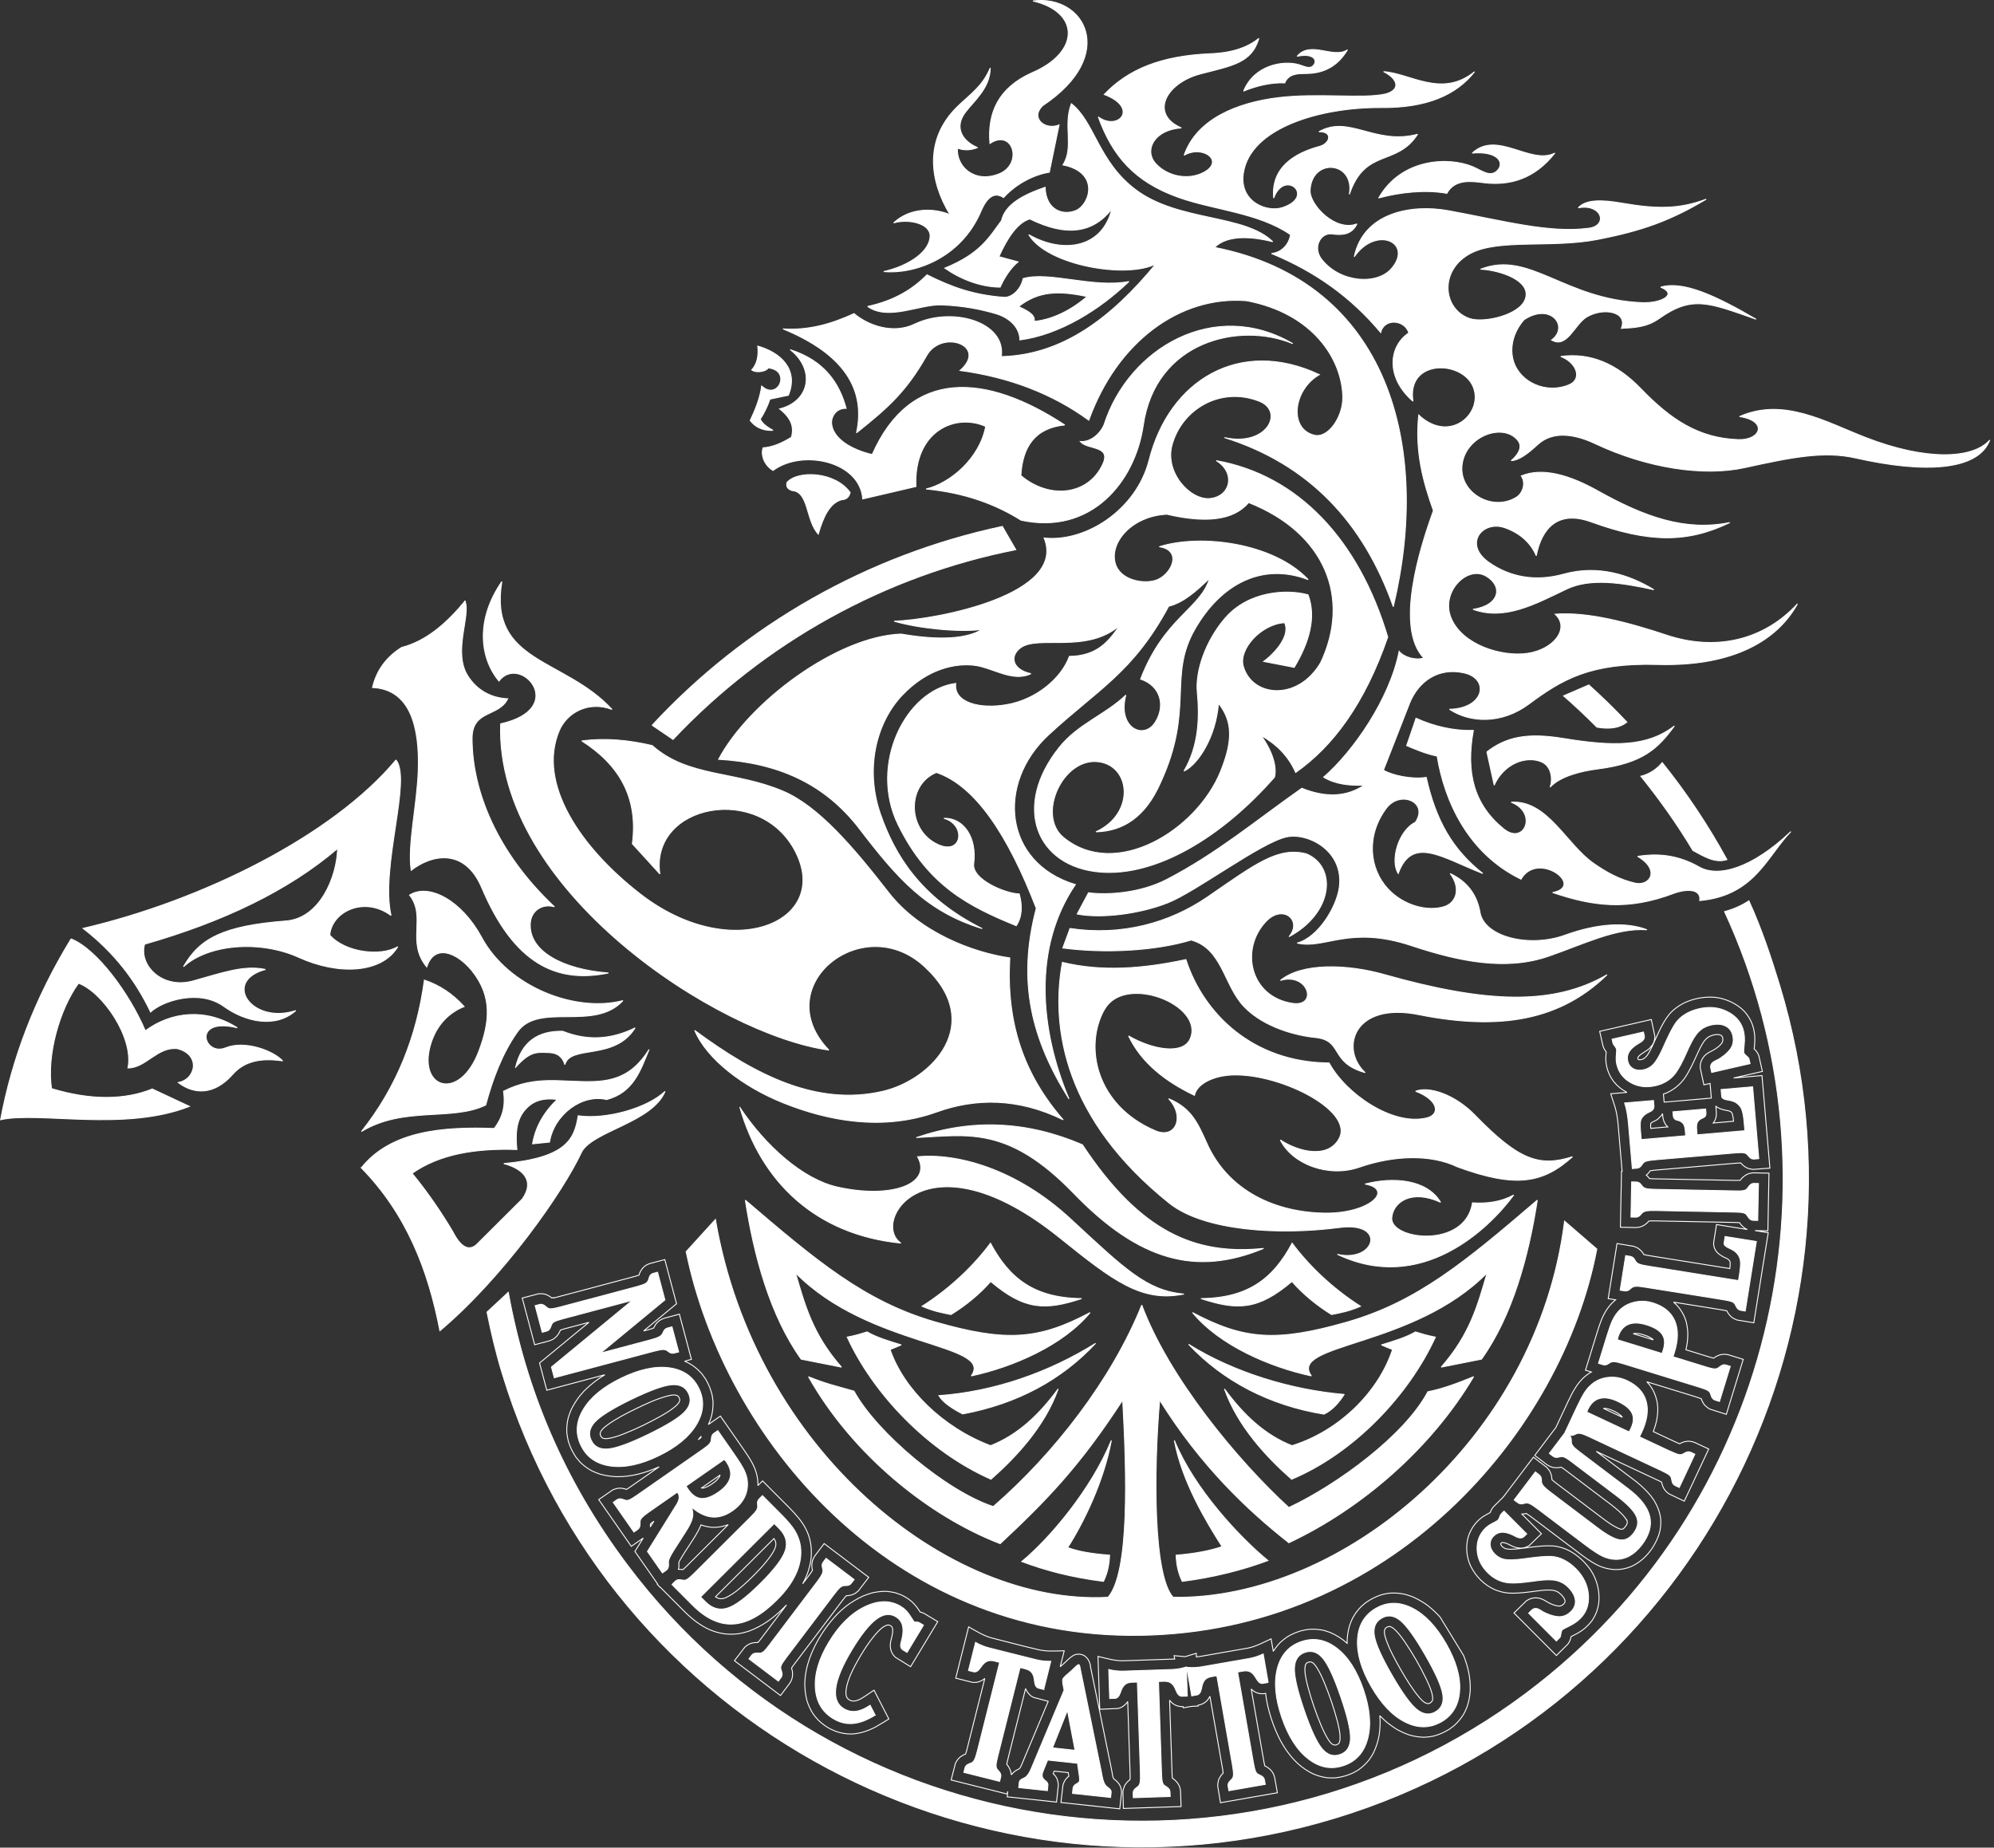 <svg width="477" height="442" viewBox="0 0 477 442" fill="none" xmlns="http://www.w3.org/2000/svg">
<rect x="0" y="0" width="477" height="442" fill="#333333" stroke="none"/>
<path fill-rule="evenodd" clip-rule="evenodd" d="M389.18 172.74C387.54 174.09 385.16 174.5 382.02 173.96C379.43 171.35 376.77 168.85 374.03 166.46L380.08 163.85C383.22 166.68 386.26 169.65 389.18 172.74ZM116.5 313.89C117.58 319.13 118.57 323.44 120.18 328.71C145.83 412.84 235.37 460.54 319.5 434.89C403.63 409.24 451.33 319.7 425.68 235.57C423.56 228.63 421.31 221.93 418.37 215.5C417.42 216.1 415.59 217.26 412.55 218.08C442.22 282.38 424.01 360.84 365.17 405C297.5 455.8 200.87 442.04 150.07 374.37C134.81 354.05 125.78 332.37 121.59 309.15L116.51 313.87L116.5 313.89ZM156.01 173.49C178.32 149.38 207.72 132.75 239.78 125.93L243 131.5C211.68 137.65 182.83 153.69 161 176.89L156 173.49H156.01ZM397.65 182.45C403.42 189.64 408.61 197.39 413.11 205.64C410.22 206.56 407.61 204.86 404.98 203.46C401.28 197.27 397.06 191.32 392.52 185.7C394.56 185.17 396.27 184.08 397.64 182.44L397.65 182.45Z" fill="white"/>
<path d="M389.18 172.74C387.54 174.09 385.16 174.5 382.02 173.96C379.43 171.35 376.77 168.85 374.03 166.46L380.08 163.85C383.22 166.68 386.26 169.65 389.18 172.74ZM116.5 313.89C117.58 319.13 118.57 323.44 120.18 328.71C145.83 412.84 235.37 460.54 319.5 434.89C403.63 409.24 451.33 319.7 425.68 235.57C423.56 228.63 421.31 221.93 418.37 215.5C417.42 216.1 415.59 217.26 412.55 218.08C442.22 282.38 424.01 360.84 365.17 405C297.5 455.8 200.87 442.04 150.07 374.37C134.81 354.05 125.78 332.37 121.59 309.15L116.51 313.87L116.5 313.89ZM156.01 173.49C178.32 149.38 207.72 132.75 239.78 125.93L243 131.5C211.68 137.65 182.83 153.69 161 176.89L156 173.49H156.01ZM397.65 182.45C403.42 189.64 408.61 197.39 413.11 205.64C410.22 206.56 407.61 204.86 404.98 203.46C401.28 197.27 397.06 191.32 392.52 185.7C394.56 185.17 396.27 184.08 397.64 182.44L397.65 182.45Z" stroke="white" stroke-width="0.22" stroke-miterlimit="2.61"/>
<path fill-rule="evenodd" clip-rule="evenodd" d="M264.21 241.45C259.22 250.36 262.2 264.48 276.37 270.5C281.34 272.61 283.49 267.01 279.56 262.84C284.81 264.99 286.44 268.41 288.68 273.46C293.85 285.08 305.32 290.07 316.99 290.21C327.74 290.33 333.53 284.52 326.55 283.25C333.3 281.49 341.34 282.12 344.61 287.61C337.58 284.39 333.23 287.6 332.93 291.31C332.49 296.64 350.5 298.86 352.25 287.75C355.68 287.97 359.01 287.56 362.1 285.88C356.2 293.93 340.03 309.63 319.93 300.07C329.03 302.12 331.82 292.16 320.45 293.64C305.92 295.54 288 294.47 279.67 287.79C254.83 267.88 251.23 246.1 254.14 230.22C263.54 232.5 273.28 231.78 283.69 229.55C287.9 242.56 299.78 254.17 317.95 254.28C321.87 261.57 333.02 269.38 341.24 267.45C344.58 266.67 344.21 263.17 338.64 261.05C341.86 259.79 348.03 261.82 352.88 266.81C363.21 277.44 368.16 279.27 376.16 276.72C369.14 283.04 362.67 284.29 348.6 279.12C342.29 276.08 333.47 276.34 325.17 279.22C317.77 281.79 309.12 278.47 306.28 272.71C310.72 275.6 317.63 277.24 320.31 272.43C324.19 265.46 304.97 256.15 293.74 257.23C290.33 257.56 286.38 259.13 285.73 262.03C278.65 258.64 273.02 254.18 269.98 247.82C275.8 251.18 283.06 252.39 284.72 248.49C288.19 240.37 269.05 232.86 264.24 241.46L264.21 241.45ZM219.29 272.11C232.46 267.58 245.67 268.16 258.93 273.85C272.89 294.96 286.09 300.3 302.27 298.65C286.15 305.36 272.48 301.62 256.83 285.44C241.18 269.26 231.52 271.55 219.29 272.12V272.11ZM17 224.61C8.31 238.81 2.87 253.25 0.14 267.87C9.25 265.8 29.81 270.8 45.32 264.67L36.43 260.51C29.8 263.2 21.59 263.23 12.32 260.42C11.14 252.32 14.26 241.47 18.78 235.21C24.54 237.31 32.08 248.25 30.61 255.48C34.86 255.51 37.6 250.4 42.36 250.85C48.06 252.22 46.93 258.17 42.64 258.97C46.44 261.87 51.26 261.98 55.62 257.05C58.15 254.18 61.79 252.92 67.62 253.79C65.34 251.33 58.56 248.8 53.96 250.67C48.76 252.79 45.81 243.22 56.76 245.87C49.26 241.09 40.97 242 34.76 246.59C31 237.73 23.17 227.02 16.99 224.6L17 224.61ZM94.73 181.8C79.69 199.86 48.56 215.4 19.87 222.09C27.33 227.85 32.47 234.62 36.03 242.1C38.83 239.46 47.64 236.5 53.52 240.74C58.69 244.47 65.93 246.07 70.76 241.75C60.18 245.19 53.08 234.73 63.5 231.92C58.34 230.8 53.06 232.76 46.21 234.66C38.78 236.72 33.17 230.91 34.59 225.87C53.43 220.49 69.05 213 80.77 202.97C80.57 209.83 76.54 219.69 68.4 220.32C53.36 221.47 47.71 224.53 43.89 231.26C49.86 225.82 62.22 224.82 71.52 229.04C80.84 233.27 91.3 232.93 95.16 226.47C91.13 228.87 82.59 227.92 78.89 223.7C79.33 218.07 87.13 214.28 93.54 219C90.95 207.42 98.54 186.49 94.72 181.79L94.73 181.8ZM123.34 255.33C124.78 249.19 128.72 246.58 134.61 246.7C141.19 249.33 146.95 248.34 151.93 245.89C147.01 253.84 136.42 249.83 135.13 254.69C134.72 253.26 133.74 251.91 131.43 251.81C128.33 251.67 126.83 251.45 123.33 255.32L123.34 255.33ZM86.44 279.37C93.47 270.54 105.92 269.49 118.22 269.96C120.32 267.23 120.94 264.45 120.46 261.05C128.24 257.08 134.44 259 142.18 258.72C148.46 258.49 152.15 255.99 155.27 251.06C153.14 256.27 151.46 261.36 145.11 263.04C139.26 261.62 132.54 266.59 131.45 273.22L127.4 273.63C128.08 269.65 130.05 266.11 133.3 263.01C129.54 262.54 127.19 263.52 125.4 265.74C123.45 268.15 123.29 271.42 123.65 274.99C113.89 274.66 105.2 276.03 98.58 280.69C102.44 285.39 105.53 289.99 108.27 294.56C110.15 298.26 112.02 299.35 113.9 297.82L124.96 286.81C128.08 282.32 124.92 279.52 120.51 278.36C135.43 276.96 137.43 272.57 138.31 266.92C145.05 267.89 154.87 265.08 159.09 261.08C156.05 268.46 142.15 270.5 139.21 275.43C134.61 285.35 120.34 305.59 105.23 318.35C102.46 303.97 97.34 290.53 86.43 279.37H86.44ZM102.08 231.3C97.14 225.4 102.08 219.31 97.97 214.13C102.63 211.18 110.48 215.48 115.2 224.22C121.63 236.16 137.64 242.3 149.01 239.37C142.19 246.86 128.89 239.63 123.79 246.85C120.14 252.01 117.87 258.12 116.19 264.35C108.08 268.29 96.61 264.53 86.47 270.68C94.83 260.17 99.69 248.03 101.52 234.46C105.12 235.66 108.29 237.76 111.03 240.78C107.31 242.29 104.3 245.29 102.95 250.07C100.01 260.47 109.96 263.6 114.55 251.45C117.21 244.41 117.79 238.3 112.87 232.2C109.19 227.72 103.89 225.74 102.09 231.31L102.08 231.3ZM120.05 139.13C113.9 147.99 114.6 157.19 119.35 162.92C124.46 156.24 136.22 169.45 119.76 173.16C118.41 212.94 171.93 247.58 198.27 251.2C183.61 235.94 206.29 217.58 221.11 231.19C235.93 244.8 222.9 258.4 211.08 261.09C195.58 264.62 181.04 257.48 166.19 246.5C169.11 253.41 177.78 259.98 187.33 263.82C197.94 268.08 211.09 270.68 224.12 265.99C233.28 262.69 243.55 262.57 254.34 267.89C244.8 256.91 240.69 244.65 241.56 229.15C232.78 227.89 220.03 223.11 212.58 213.52C204.22 202.77 195.85 192.91 187.38 189.29C175.87 184.37 164.65 186.02 156.03 178.36C150.38 177.02 144.76 176.51 139.17 177.24C147.89 182.79 152.76 190.56 151.27 201.85L157.85 209.07C155.46 192.31 181.91 187.17 190.34 203.85C198.8 220.58 175 230.78 153.18 213.87C138.76 202.7 128.52 187.41 133.75 174.86C135.59 170.44 140.79 167.59 146.4 169.71C135 157.34 116.83 158.63 120.05 139.14V139.13ZM111.24 143.78C107.14 148.79 102.14 153.34 96.09 154.88C92.4 157.18 90.07 160.38 89.11 164.47C98.22 164.9 100.4 174.04 100.05 184.29C99.76 192.78 97.47 201.97 98.36 208.2C103.31 204.36 111.18 202.79 115.24 212.36C122.96 230.58 133.12 235.33 145.55 232.76C134.74 231.94 126.41 227.61 126.86 220.85C127.06 217.81 129.76 216.09 132.63 216.92C118.86 203.97 112.97 189.21 112.93 176.7C112.91 169.72 119.29 171.61 121.45 167.16C117.74 166.99 114.28 165.36 111.95 161.76C108.22 156 112.7 147.15 111.23 143.78H111.24ZM255.97 222.1L254.24 226.78C264.39 228.11 276.39 227.47 284.94 224.88C292.43 226.92 292.73 235.68 297.56 240.77C302.39 245.86 310.37 247.8 314.76 248.2C321.35 248.93 318.04 254.23 326.56 256.59C323.62 253.82 322.94 249.85 324.55 246.83C326.1 243.91 330.23 241.21 338.34 242.53C356.55 246.25 372.12 245.2 384.43 233.18C371.53 240.64 355.53 240.02 331.13 233.13C322.09 230.58 311.34 230.34 306.3 234.54C313 232.52 315.39 240.99 309.13 240.02C299.01 238.45 296.58 227.08 302.83 220.45C306.89 216.15 311.67 220.19 308.35 224.08C318.86 218.48 319.99 207.4 312.48 204.25C305.7 202.55 300.42 206.61 288.93 214.53C279.68 220.9 268.15 223.96 255.96 222.11L255.97 222.1ZM355.69 179.88L357.44 187.83C359.75 182.65 365.09 180.7 368.75 182.26C371.01 183.22 371.55 186.14 370.82 188.29C373.28 185.68 378.2 184.46 382.13 183.96C393.1 182.57 396.65 178.98 400.54 173.67C393.97 178.73 385.87 178.6 373.94 176.65C365.14 175.21 360.19 176.38 355.68 179.88H355.69ZM338.75 171.79L336.5 178.37C338.41 179.18 341.08 180.34 343.79 180.87C345.55 191.73 351.23 204.2 363.85 210.32C367.89 203.39 379.32 211.98 371.42 213.52C381.08 216.79 389.34 217.91 400.5 213.67C402.42 212.94 406.99 212.1 406.62 215.44C419.75 214.24 422.69 204.83 428.41 198.93C418.95 207.89 410.94 209.95 406.48 207.41C400.68 204.1 395.56 204.28 391.75 204.86C397.35 208.21 394.58 212.03 391.21 211.28C387.33 210.42 384.1 208.53 381.28 206.58C374.68 202.02 370.2 191.33 361.51 191.91C367.93 194.42 364.69 202.35 359.69 198.27C352.57 192.46 350.63 184.86 352.45 174.74C347.96 174.88 343.1 173.82 338.73 171.81L338.75 171.79ZM297.48 21.8C300.57 20.52 304.17 19.68 307.34 19.83C308.25 17.46 310.92 17.6 312.58 17.58C316.43 17.54 319.89 16.03 322.34 11.91C319.02 14.18 313.49 9.61 310.29 13.47C314.01 12.66 315.16 14.26 314.34 15.45C313.44 16.75 312.11 15.86 310.65 15.45C306.96 14.41 300.03 15.54 297.49 21.8H297.48ZM213.8 53.31C217.4 52.28 222.55 53.45 222.5 56.47C222.45 59.92 217.96 63.44 211.4 64.97C218.69 65.63 229.84 61.85 234.67 50.52C236.18 46.97 237.98 45.89 240.07 47.26C243.35 43.66 247.74 41.71 251.02 41.2L253.35 29.89C250.03 31.23 246.39 28.28 249.41 25.29C267.67 13.17 259.41 -1.4 247.1 0.23C258.38 2.87 258.45 12.55 246.73 17.47C238.95 21 236.17 26.86 236.81 34.32C242.34 30.66 244.83 39.29 238.95 41.61C233.07 43.93 228.71 39.82 229.05 35.44C230.67 36.05 232.27 35.93 233.86 35.31C230.22 33.78 228.12 30.48 231.02 26.75C233.17 23.98 236.85 20.99 236.89 16.26C234.99 20.68 232.28 22.37 229.14 25.4C220.85 33.4 222.49 43.55 227.26 51.35C223.07 49.62 217.56 49.79 213.79 53.31H213.8ZM189.12 83.71C195 88.42 193.85 95.96 186.5 97.82C189.22 99.98 190.04 102.08 189.32 104.6C187.1 105.98 184.85 106.97 182.54 107.13C181.95 108.91 182.86 111.31 184.92 112.55C192.01 107.31 205.76 110.4 206.38 119.36L219.11 116.39C218.55 103.02 228.59 98.77 235.8 102.01C234.36 109.65 227.32 115.6 221.54 116.98C230.93 117.89 238.2 120.65 244.26 124.44C260.93 128.07 271.51 115.37 273.49 101.75C276.4 81.57 296.5 76.9 309.26 82.21C290.64 71.28 270.02 83.16 264.09 101.65C263.08 103.94 260.78 105.81 258.42 105.62C260.08 107.66 265.9 106.48 263.82 111.01C260.35 118.59 250.97 119.51 244.21 113.77C244.59 106.91 247.56 102.39 254.71 101.66C236 89.36 217.85 87.89 208.65 108.74C203.82 107.61 199.39 105.06 198.95 101.49C198.72 99.66 200.09 97.58 202.41 97.69C200.81 91.72 197.24 86.28 189.12 83.68V83.71ZM179.82 88.51C181.06 87.13 181.54 85.22 181.27 82.79C186.8 84.36 191.1 88.4 188.6 94.55L184.18 95.48C183.61 97.18 182.83 98.78 181.86 100.29C182.44 101.44 183.63 102.22 184.91 102.94C183.3 103.06 181.05 102.68 179.47 100.59C180.6 98.18 181.8 95.35 182.21 92.35C186.18 95.99 189.38 88.51 183.73 88.01C183.58 88.67 181.15 89.42 179.82 88.5V88.51ZM188.28 115.39C190.88 112.46 199.77 112.81 203.37 117.82C203.1 118.93 202.45 119.5 201.43 119.53C198.54 120.22 196.93 123.61 195.75 127.77C192.7 124.48 193.55 117.63 189.46 117.35C188.63 117.04 187.95 116.61 188.27 115.39H188.28ZM243.67 73.33C248.44 69.61 253.21 69.48 260.05 70.94C256.4 74.12 251.73 76.51 247.37 76.88C247.81 75.32 245.68 74.28 243.66 73.33H243.67ZM207.55 73.31C214.06 71.9 218.4 69.13 221.76 65.74C227.8 68.78 233.04 70.59 240.11 71.12C242.11 71.27 244.26 69.14 244.75 66.64C251.02 64.84 261.39 68.98 270.06 67.35C263.16 73.98 253.6 80.05 243.98 81.32C243.93 78.44 241.66 76.06 238.22 75.04C234.54 73.95 230.28 73.12 225.16 72.94C220.03 72.75 212.49 76.83 207.56 73.31H207.55ZM277.32 130.79C287.35 127.62 304.78 129.94 312.94 138.66C301.86 134.42 291.98 139.79 285.83 150.53C279.32 161.9 285.77 169.57 277.59 187.3C273.99 195.44 268.67 198.84 262.17 198.99C271.53 194.69 270.58 183.3 262.87 182.24C254.26 181.06 247.93 195.01 254.41 200.34C266.89 210.6 286.27 198.61 291.97 184.57C295.09 176.88 294.74 172.38 291.48 168.25C290.9 176.12 286.67 182.87 283.23 184.46C286.9 178.18 286.95 171.26 286.41 165.55C285.94 160.58 288.34 153.39 293.03 147.92C298.64 141.37 307.81 140.9 312.91 142.29C314.94 147.69 313.15 153.76 309.6 159.65L302.3 158.23C305.38 155.91 308.68 151.92 307.3 148.96C301.8 149.26 296.21 155.22 297.43 159.43C299.56 166.81 310.51 167.81 315.95 158.48C323.18 143.08 317.05 127.47 298.69 120.22C295.02 124.6 288.17 125.13 279.14 123.02C270.78 123.41 265.33 129.77 266.81 134.83C268.04 139.02 274.06 139.86 276.84 138.68C280.42 137.16 282.82 131.63 277.32 130.79ZM279.57 145.02C270.99 160.98 262.5 164.98 250.81 175.82C238.33 187.38 240.02 206.39 257.25 211.61C247.08 226.57 248.65 246.08 255.72 262.89C246.87 248.81 243.22 234.99 247.9 217.29C241.1 199.68 233.3 187.94 224 184.79C216.81 187.75 217.01 198.72 224.45 202.06C230.24 204.66 231.15 197.26 225.8 195.76C230.52 195.6 233.75 200.36 232.93 206.62C232.44 210.38 240.41 213.75 243.82 213.85C244.62 216.69 244.5 219.32 243.11 221.45C231.93 216.88 222.11 212.02 214.9 197.41C207.69 182.81 216.75 165.01 228.63 163.49C228.07 168.02 234.28 169.79 241.09 168.52C247.9 167.25 253.87 162.34 255.82 157.02C262.57 156.93 265.29 153.33 267.87 149.61C259.89 156.48 248.39 151.84 244.14 154.96C241.53 156.88 242.05 160.15 246.61 161.16C242.26 163.3 237.4 159.66 233.08 159.15C228.79 158.64 222.03 159.74 215.78 166.36C209.53 172.98 206.89 184.01 210.64 194.78C213.99 204.4 220.12 214.71 234.96 222.14C221.6 218.07 214.6 210.03 205.62 198.3C197.14 187.22 185.82 182.47 171.9 181.64C179.16 167.97 200.26 152.2 215.57 151.68C225.2 153.34 231.41 152.73 234.95 150.58C229.48 151.27 219.97 150.38 213.89 148.61C224.56 148.2 255.26 142.15 249.77 128.7C259.7 129.8 271.88 121.97 274.89 110.05C279.71 90.94 296.57 80.67 315.62 89.62C309.35 93.21 308.24 102.61 314.4 104.11C317.77 104.93 321.29 99.65 321.22 95.02C321.09 85.95 314.08 74.94 298.2 71.94C282.27 70.65 267.2 81.77 260.46 100.52C251.8 94.21 241.54 90.25 229.66 88.63C236.44 82.67 225.3 78.65 221.66 85.08C216.79 93.68 212.36 97.62 204.89 103.54C207.16 93.08 201.82 84.65 187.31 78.68C193.56 79.09 199.07 77.43 204.3 75.02C207.72 77.91 213.66 80.01 218.79 77.54C227.69 73.27 240.71 76.95 239.53 85.31C254.11 84.94 265.81 76.14 276.51 63.13C269.45 66.75 250.47 63.46 246.1 56.14C254.39 60.84 263.7 59.35 265.98 49.99C261.51 55.69 255.24 56.74 246.35 52.38C243.54 53.18 241.05 56.69 238.96 61.4L243.54 62.64C241.66 64.19 240.21 66.56 239.25 68.69C234.45 68.66 229.63 66.68 226.01 64.14C234.64 60.63 236.67 56.67 239.58 52.78C240.45 48.9 244.74 46.62 250.01 44.8C250.2 50.45 254.48 51.62 257.41 50.34C260.73 48.89 263.16 41.23 254.28 39.45C256.98 35.2 254.28 30.09 256.28 24.8C261.88 29.16 262.7 38.65 271.7 45.4C281.97 53.09 297.66 51.16 304.46 57.82C299.13 56.48 293.51 56.22 290.55 59.19C332.33 67.4 342.48 106.86 333.3 145.13C326.18 124.97 313.12 111.05 292.91 104.68C303.15 106.95 307.36 98.36 301.19 95.96C292.06 92.4 282.78 97.77 280.39 106.4C278.55 113.05 284.73 119.68 289.4 119.27C294.4 118.83 295.68 113.07 290.95 110.2C310.5 113.66 325.03 129.11 331.97 152.4C326.48 168.29 318.92 178.49 309.95 184.79C308.21 180.83 305.32 178 301.65 175.93C304.68 180.09 305.44 183.78 304.88 185.92C292.05 200.54 276.36 209.71 263.17 208.62C247.81 207.35 242.12 192.87 253.39 178.79C257.91 173.14 264.36 171.03 269.32 166.29C267.25 174.14 273.65 177.18 276.4 172.71C278.91 168.61 277.48 163.98 272.85 162.46C278.53 147.69 287.21 145.66 289.36 138.33C286.15 141.45 283 144.22 279.54 145.03L279.57 145.02ZM329.8 47.36C335.05 45.95 341.03 45.33 346.11 46.25C348.08 42.62 352.35 43.4 355.03 43.72C361.25 44.46 367.14 42.75 371.95 36.62C366.13 39.58 358.15 31.07 352.19 36.62C358.35 36.09 359.88 38.91 358.3 40.67C356.58 42.58 354.63 40.87 352.35 39.9C346.62 37.45 335.21 37.83 329.8 47.38V47.36ZM354.25 64.38C365.93 59.83 374.17 71.69 392.94 72.41C397.17 72.57 401.56 70.48 397.26 68.69C402.68 67.09 410.59 70.83 420.09 76.37C408.82 72.43 404.82 70.57 396.88 76.2C393.84 78.35 390.84 78.38 387.85 78.55C389.47 74.52 383.54 73.46 379.56 75.83C376.69 77.53 374.87 83.51 371.16 81.34C375.44 78.24 371.04 72.21 364.58 76.48C361.84 79.6 361.12 83.37 362.05 86.41C363.63 91.56 370.02 94.34 375.39 92.03C378.55 90.67 377.2 86.74 373.36 85.28C380.37 84.31 386.71 86.95 392.55 93.01C399.6 100.32 406.33 104.87 415.89 105.17C421.26 105.34 422.97 100.67 416.12 99.65C426.62 94.99 436.74 100.94 446.22 104.63C460.73 110.29 471.93 109.84 475.98 105.28C473.21 112.61 460.34 113.28 443.91 109.56C436.28 107.84 428.65 109.39 417.34 111.87C407.52 114.03 393.97 111.97 381.63 106.15C376.66 103.8 371.45 103.02 367.85 106.34C365.36 108.64 363.27 110.15 361.51 110.19C363.34 108.66 364.25 106.82 363.11 105.38C359.84 101.22 351.39 103.93 349.91 110.3C348.24 117.5 356.8 122.68 362.77 118.94C364.26 118 365.09 115.57 363.92 113.85C369.06 111.72 375.61 113.72 382.23 117.43C393.51 123.74 403.17 127.14 413.79 125.01C403.65 129.94 394.4 129.84 380.62 124.84C372.5 121.9 368.74 126.6 367.5 132.94C366.31 130.14 363.95 127.65 360.01 126.25C354.65 124.35 349.9 130.18 356.23 134.58C361.19 138.03 367.26 139.23 374.01 137.36C382.27 135.07 389.77 137.49 395.63 141.07C387.87 139.37 380.38 138.22 374.73 140.93C367.11 144.58 359.92 148.5 352.38 145.77C358.94 144.78 359.53 140.1 355.43 137.78C350.89 135.21 344.59 141.7 347.12 147.83C349.76 154.24 359.14 157.19 365.36 156.3C371.69 155.4 375.65 150.31 372.02 146.93C379.9 146.29 389.85 149.01 398.71 151.95C410.36 155.82 421.85 153.27 429.98 144.46C425.24 153.03 414.88 159.48 396.54 158.96C380.28 158.5 373.63 162.58 365.65 168.48C359.19 173.26 351.64 172.94 346.74 169.68C355.19 169.49 356.39 162.32 350.19 160.96C344.1 159.63 339.45 162.9 337.28 168.02L330.94 184.24C332.84 185.43 337.7 186.53 341.18 185.97C343.53 196.39 347.46 203.2 354.71 208.96C345.01 205.19 337.82 199.79 334.48 208.96C332.53 206 334.43 198.77 338.58 196.71C341.86 191.92 334.97 188.88 331.61 193.38C326.8 199.82 327.48 207.76 332.04 212.65C335.86 216.75 341.63 218.11 345.5 216.88C348.29 215.99 349.6 212.63 346.91 208.97C350.99 210.89 353.38 214.06 354.08 218.46C355.34 224.27 366.02 226.75 374.4 223.71C382.13 220.9 389.06 220.51 393.99 222.42C386.55 221.9 378.65 225.94 370.37 228.78C360.21 232.26 349.14 230.04 337.61 226.21C322.74 221.27 316.92 227.18 310.31 225.6C315.36 224.24 319.73 217.01 320.38 212.29C321.58 203.5 312.83 199.1 307.76 200.21C301.58 201.56 286.19 213.26 279.38 215.96C272.58 218.66 263.31 219.78 257.68 218.65L260.39 213.57C265.04 214.19 272.89 213.63 279.16 210.36C291.18 204.09 300.09 196.55 311.42 188.57C317.19 190.9 322.17 190.65 326.37 187.82C322.76 187.98 319.41 187.58 316.64 185.92C323.84 179.65 332.47 167.13 334.7 155.82C335.86 157.24 338.66 158.04 340.59 157.42C333.68 150.18 339.6 131.2 342.9 122.16C340.45 115.3 338.45 108.03 339.38 99.28C346.83 106.28 354.91 98.87 352.44 92.62C349.86 86.11 336.43 85.82 338.01 95.98C331.43 90.33 332.19 82.82 337.02 79.64C336 76.37 331.08 76.1 330.28 79.54C323.17 71.06 314.71 65.01 304.16 60.65C306.74 60.38 308.43 58.3 308.71 56.13C301.08 50.87 290.39 50.24 281.96 47.24C271.35 43.47 266.13 37.32 262.73 27.97C267.55 31.48 272.56 25.77 264.15 22.6C269.95 16.51 277.81 13.37 289.44 12.86C291.6 12.77 297.12 12.48 301.14 9.18C299.42 15.12 294.64 15.72 287.17 17.68C278.85 19.86 275 27.3 282.6 30.6C275.99 31.05 273.72 35.98 276.36 39.01C279.18 42.24 284.29 43.22 288 41.21C293.02 38.49 287.72 34.6 283.27 37.13C286.17 28.69 295.58 24.6 305.78 23.36C315.44 22.19 326 23.71 331.41 22.49C335.02 21.54 334.59 18.97 330.98 17.14C337.4 17.54 344.86 23.53 352.74 17.16C348.44 22.65 341.37 25.86 330.28 25.73C315.93 25.65 299.08 30.54 297.44 41.42C296.4 48.33 303.1 50.84 306.71 49.68C314.89 47.05 307.29 40.28 304.69 47.38C304 40.25 309.44 36.68 315.64 35.03C318.24 34.34 318.93 31.4 315.51 31.52C322.71 27.39 328.92 34.81 339.11 32.12C334.06 39.93 326.56 35.32 322.79 46.49C324.16 38.51 313.74 37.63 313.4 45.57C313.25 48.98 319.44 55.53 324.6 53.56C323.46 56.06 321.13 56.33 318.7 55.96C315.94 55.55 313.91 59.18 316.19 62.07C320.65 67.71 329.49 68.26 332.92 64.19C338.1 58.04 329.26 53.85 323.96 61.42C326.18 50.84 337.64 48.78 346.53 50.41C359.57 52.8 370.65 55.86 380.03 54.6C384.79 54.02 383.23 48.64 377.55 49.71C379.31 47.75 382.97 47.72 388.02 48.6C396.52 50.08 401.81 50.01 408.16 47.65C399.61 52.77 392.77 55.23 382.03 57.3C371.27 59.38 358.69 57.09 351.93 60.54C344.1 64.53 345.12 74.11 351.66 76.23C354.98 77.31 363.63 75.41 364.91 71.45C366.31 67.1 358.9 64.66 354.25 64.4V64.38Z" fill="white" stroke="white" stroke-width="0.22" stroke-miterlimit="2.61"/>
<path d="M389.1 363.61C389.01 363.44 388.9 363.29 388.79 363.13C387.81 361.84 386.49 360.79 385.21 359.8L374.37 351.6C374.08 351.39 373.78 351.17 373.47 350.98C372.18 351.27 371.18 351.13 370.06 350.39L367.14 348.17L372.2 341.48L375.17 335.14C376.19 333.01 377.23 330.97 379.03 329.38C379.55 328.94 380.08 328.54 380.68 328.21L379.28 327.78L382.15 318.45C382.43 317.55 382.73 316.65 383.08 315.77C383.85 313.86 384.88 312.27 386.48 310.94L384.71 310.66L386.82 297.48L390.83 298.15L391.73 298.53C392.4 298.98 392.83 299.42 393.24 300.12C393.7 300.24 394.18 300.32 394.66 300.4L413.81 303.47C413.86 303.02 413.9 302.55 413.89 302.09C413.84 301.31 413.13 301.08 412.5 300.79C411.86 300.48 411.38 300.17 410.85 299.69L410.45 299.2L410.12 298.56L409.93 297.79L409.95 297.14L410.62 292.94L417.99 294.12C417.18 293.8 416.6 293.2 416.11 292.49C415.67 292.45 415.24 292.44 414.8 292.43L395.53 292.06C395.16 292.06 394.79 292.06 394.42 292.11L394.18 292.4C393.31 293.24 392.51 293.61 391.3 293.66L387.63 293.58L387.89 280.2H388.04L387.06 268.8C386.92 267.46 386.74 266.15 386.35 264.85L385.32 261.65L389.2 261.32C387.88 260.63 386.87 259.8 385.94 258.63L385.4 257.82C384.59 256.37 384.17 254.96 384.13 253.3C384.13 252.74 384.19 252.19 384.23 251.64C383.88 251.19 383.63 250.77 383.46 250.21L382.67 246.72L395.02 243.89L395.87 247.86L395.83 248.57L395.65 249.26L395.35 249.88L394.55 250.85C393.88 251.39 393.15 251.77 392.47 252.27C392.15 252.53 391.57 252.95 391.88 253.43C391.94 253.49 392.06 253.5 392.13 253.51C393.63 253.59 394.31 252.1 394.9 250.98L395.17 250.44C396.45 247.77 397.49 244.86 399.39 242.55C400.63 241.19 402.04 240.24 403.74 239.55C405.86 238.73 408.04 238.39 410.32 238.59L411.39 238.76C413.39 239.22 415.07 240.02 416.65 241.33L417.39 242.06C418.8 243.7 419.53 245.46 419.74 247.59C419.78 248.09 419.79 248.58 419.78 249.08C419.75 249.7 419.69 250.31 419.63 250.93C420.16 251.41 420.5 251.89 420.75 252.57L421.6 256.31L414.73 257.88L421.5 257.3L423.39 279.44L419.32 279.75C418.74 279.68 418.34 279.58 417.8 279.35C417.25 279.02 416.85 278.71 416.43 278.21C415.99 278.21 415.54 278.25 415.1 278.28L395.86 279.93C395.49 279.97 395.13 280.01 394.77 280.07C394.48 280.47 394.21 280.82 393.82 281.11C394.11 281.36 394.35 281.62 394.59 281.93C395.06 281.99 395.53 282 396.01 282.01L415.32 282.38C415.64 282.38 415.96 282.38 416.28 282.36L416.81 281.72C417.65 280.97 418.38 280.62 419.51 280.57L423.17 280.65L422.91 294.45L419.83 294.39L422.99 294.9L419.54 316.44L415.5 315.77L414.55 315.33C413.87 314.82 413.45 314.34 413.08 313.58C412.65 313.48 412.21 313.4 411.78 313.33L400.35 311.5C401.49 312.47 402.26 313.55 402.9 314.89L403.29 315.94C403.78 317.7 403.84 319.28 403.64 321.09C403.55 321.7 403.44 322.3 403.3 322.9L409 324.65C409.31 324.74 409.63 324.83 409.95 324.9L410.21 324.7C411.31 324.02 412.24 323.81 413.52 324.11L417.01 325.19L412.97 338.34L409.06 337.1C408.55 336.82 408.22 336.57 407.81 336.16C407.42 335.65 407.17 335.21 406.97 334.6C406.56 334.44 406.14 334.3 405.72 334.17L393.95 330.55C395.33 331.95 396.09 333.68 396.45 335.58L396.57 336.7C396.62 338.77 396.22 340.55 395.5 342.47L400.91 345C401.21 345.13 401.5 345.26 401.8 345.38C402.53 344.96 403.15 344.8 404 344.76C404.54 344.81 404.94 344.89 405.44 345.09L408.75 346.64L402.91 359.11L399.22 357.35C398.75 357 398.46 356.71 398.11 356.24C397.79 355.68 397.61 355.2 397.49 354.57C397.11 354.35 396.71 354.16 396.31 353.98L381.85 347.2L391.56 354.55C392.8 355.57 393.89 356.61 394.91 357.85L395.63 358.86C396.5 360.29 397.02 361.59 397.26 363.25C397.34 364.27 397.29 365.14 397.1 366.15L396.79 367.29C395.62 370.47 393.35 373.33 390.22 374.74C388.96 375.26 387.74 375.5 386.38 375.48C385.16 375.43 384.11 375.2 382.96 374.78C381.41 374.14 380.05 373.22 378.69 372.24L366 362.66C365.71 362.45 365.42 362.24 365.11 362.05C364.76 362.14 364.44 362.2 364.07 362.21L368.74 366.9L365.83 369.73L365.2 370.07L364.52 370.28L363.83 370.36C362.9 370.3 362.2 370.13 361.38 369.69C360.79 369.38 360.13 369.04 359.46 368.99C359.26 368.99 358.96 369.16 358.99 369.38C359.11 369.92 359.78 370.36 360.27 370.51C361.03 370.69 361.89 370.61 362.66 370.56C364.01 370.44 365.35 370.22 366.69 370.06C368.35 369.87 370.01 369.71 371.68 369.83C372.96 369.99 374.04 370.32 375.21 370.87C377.41 372.01 379.14 373.61 380.55 375.64L381.11 376.58C382.07 378.45 382.5 380.22 382.52 382.32L382.46 383.38C382.23 385.03 381.76 386.33 380.82 387.71C380.19 388.54 379.53 389.2 378.72 389.84C378.32 390.13 377.91 390.4 377.48 390.66C376.94 390.96 376.38 391.23 375.83 391.52C375.7 392.22 375.49 392.75 375.04 393.33L372.32 396.04L362.17 385.86L365.16 382.94L365.8 382.57L366.53 382.32L367.29 382.23L368.03 382.29L368.71 382.47C369.18 382.67 369.59 382.88 370.01 383.15C370.86 383.68 371.98 384.16 372.98 384.21C373.53 384.21 373.96 383.89 374.28 383.46C374.77 382.63 373.41 381.36 372.83 380.94C371.83 380.32 370.85 380.34 369.7 380.39C369.11 380.43 368.53 380.48 367.94 380.56C365.65 380.86 363.39 381.21 361.07 381.11C359.84 381.03 358.73 380.75 357.59 380.29C355.02 379.13 353.06 377.16 351.81 374.65L351.43 373.73C350.79 371.78 350.68 369.92 351.15 367.92L351.45 367C352.16 365.29 353.19 363.93 354.7 362.85C355.28 362.47 355.86 362.17 356.47 361.85C356.67 361.31 356.9 360.86 357.29 360.43L359.64 358.08L366.82 348.59L370.05 351.06L370.66 351.81C371.04 352.52 371.24 353.15 371.25 353.96C371.58 354.29 371.97 354.58 372.34 354.87L383.99 363.68C384.99 364.41 386.02 365.12 387.16 365.62C387.94 365.93 388.15 365.98 388.71 365.33C389.16 364.76 389.47 364.26 389.14 363.57L389.1 363.61ZM132.42 310.5C132.72 310.43 133.02 310.36 133.32 310.28L151.99 305.31C152.28 305.23 152.57 305.14 152.86 305.04L153.01 304.57C153.54 303.38 154.23 302.68 155.48 302.26L159.03 301.32L161.84 311.89L153.97 318.39C154.76 318.18 155.62 318 156.38 317.68L156.42 317.6C156.95 316.43 157.75 315.72 158.97 315.33L162.52 314.38L165.4 325.19L163.77 325.63C165.41 326.29 166.72 327.33 167.88 328.63L168.72 329.78C169.49 331.07 170 332.27 170.36 333.73L170.56 335.13C170.64 337.1 170.33 338.99 169.45 340.78L172.33 338.76L177.83 346.65C178.6 347.77 179.37 348.91 180.01 350.11C180.89 351.79 181.35 353.48 181.31 355.38L182.42 354.27L188.97 360.84C190.4 362.32 191.75 363.82 192.72 365.65C192.96 366.12 193.17 366.6 193.36 367.09C194.09 369.12 194.23 371.12 193.97 373.25C193.65 375.23 193.01 377.12 192.01 378.87C192.73 377.91 193.5 376.97 194.16 375.97C194.23 375.86 194.3 375.75 194.36 375.64L194.27 375.27C194.1 374.08 194.27 373.2 194.94 372.19L197.15 369.26L207.82 377.33L205.34 380.57L204.57 381.18C203.85 381.55 203.26 381.72 202.45 381.74C202.13 382.09 201.84 382.47 201.55 382.84L189.9 398.25C189.71 398.51 189.53 398.76 189.35 399.03L189.56 399.83C189.68 400.94 189.53 401.74 188.91 402.69L186.71 405.61L175.69 397.28L178.19 394.02C178.63 393.64 178.99 393.41 179.52 393.17C180.15 392.98 180.65 392.91 181.3 392.93C181.59 392.6 181.86 392.26 182.12 391.91L188.15 383.93C185.62 386.61 182.59 388.98 179.08 390.23C178.31 390.48 177.56 390.67 176.76 390.81C174.32 391.15 172.13 390.84 169.85 389.9C167.58 388.89 165.71 387.45 163.94 385.71L157.88 379.63L157.83 379.66L157.24 378.99L157.31 378.92L151.88 371.14L153.87 367.94L151.02 369.92L143.22 358.73L146.59 356.41C147.12 356.18 147.53 356.07 148.1 356C148.75 356 149.25 356.08 149.86 356.3C150.24 356.07 150.61 355.83 150.97 355.57L157.68 350.89C154.48 352.32 151.16 353.28 147.62 353.26C146.21 353.22 144.92 353.02 143.55 352.65C142.86 352.42 142.22 352.17 141.56 351.85C140.48 351.25 139.63 350.62 138.74 349.75L137.83 348.66C136.98 347.42 136.41 346.24 135.96 344.8C135.79 344.1 135.67 343.44 135.59 342.71C135.54 341.47 135.64 340.42 135.92 339.21C136.13 338.5 136.37 337.85 136.66 337.17C137.24 336.01 137.87 335 138.66 333.97L139.69 332.79C141.22 331.25 142.84 329.99 144.69 328.87L130.8 332.57L129.07 326.06L140.88 316.33L134.98 317.9C134.67 317.99 134.36 318.08 134.05 318.19L133.93 318.5C133.51 319.35 133.11 319.84 132.32 320.38L131.44 320.76L127.9 321.69L124.93 310.52L128.89 309.49C129.47 309.46 129.89 309.49 130.46 309.62C131.06 309.85 131.51 310.09 132 310.5L132.4 310.42L132.42 310.5ZM143.69 343.5C144.02 344.11 144.39 344.16 145.07 344.15C146.44 344.06 147.84 343.54 149.12 343.05C152.25 341.83 155.31 340.33 158.23 338.68C159.49 337.95 160.75 337.19 161.83 336.2C162.51 335.52 162.93 334.94 162.29 334.08C161.71 333.42 160.28 333.81 159.55 333.99C156.99 334.68 154.51 335.84 152.14 336.99C149.75 338.16 147.35 339.38 145.2 340.96C144.64 341.4 143.42 342.29 143.58 343.16C143.61 343.28 143.65 343.38 143.7 343.49L143.69 343.5ZM167.72 343.57L167.03 344.42C167.26 344.26 167.48 344.08 167.69 343.9C167.7 343.79 167.69 343.67 167.72 343.57ZM174.21 364.73C172.98 365.19 171.83 365.4 170.52 365.38C169.52 365.32 168.63 365.13 167.69 364.79C167.52 365.21 167.34 365.61 167.13 366.01C165.84 368.45 164.13 370.66 162.74 373.06C162.62 373.29 162.49 373.52 162.39 373.77C162.42 374.3 162.45 374.91 162.29 375.41C162.66 375.4 162.99 375.43 163.36 375.49C163.7 375.2 164.01 374.89 164.33 374.58L174.21 364.73ZM155.57 365.27L156.42 363.91C156.15 364.1 155.87 364.31 155.61 364.53C155.61 364.78 155.6 365.01 155.57 365.27ZM168.49 355.92C169.38 355.65 170.18 355.12 170.91 354.56C171.41 354.15 172.11 353.53 172.26 352.86L167.82 355.96C168.06 356.03 168.26 355.98 168.49 355.92ZM173.73 382.15C175.69 381.21 177.39 379.64 178.96 378.18C180.97 376.26 182.94 374.25 184.53 371.96C184.98 371.26 185.41 370.57 185.58 369.76C185.67 369.08 185.52 368.61 185.15 368.05L171.16 381.99C172.06 382.6 172.75 382.56 173.73 382.16V382.15ZM198.73 413.66C197.62 413.07 196.69 412.39 195.77 411.52C195.28 411 194.86 410.49 194.45 409.91C193.8 408.87 193.37 407.9 193.01 406.73C192.68 405.39 192.52 404.12 192.52 402.75C192.57 400.62 192.99 398.64 193.69 396.64C195.16 392.65 197.54 388.97 200.5 385.92C201.1 385.34 201.71 384.8 202.36 384.27C203.67 383.28 204.96 382.49 206.45 381.81C207.16 381.52 207.84 381.28 208.57 381.07C209.79 380.79 210.86 380.66 212.11 380.69C212.83 380.76 213.48 380.86 214.19 381.03L215.52 381.5C216.48 381.95 217.26 382.42 218.07 383.1C218.74 383.73 219.27 384.36 219.78 385.12L220.1 385.62C220.51 385.71 220.87 385.86 221.24 386.07L224.33 387.93L217.83 398.71L214.2 396.46L213.7 395.93L213.32 395.3L213.08 394.62L212.97 393.95C212.97 393.27 213.03 392.73 213.21 392.08C213.43 391.25 213.71 390.18 213.44 389.35C213.24 388.91 212.73 388.67 212.27 388.75C211.17 389.03 210.18 390.14 209.45 390.96C207.51 393.25 205.9 395.86 204.49 398.51C203.54 400.37 202.62 402.34 202.38 404.44C202.3 405.63 202.43 406.43 203.63 406.86C204.67 407.13 205.71 406.55 206.56 406.01L209.08 404.33L212.63 411.22C211.58 411.86 210.55 412.52 209.47 413.12C207.66 414.07 205.89 414.68 203.84 414.81C202.43 414.84 201.2 414.63 199.88 414.16C199.5 414.01 199.13 413.84 198.76 413.66H198.73ZM248.79 394.72C250.7 395.11 252.65 394.93 254.58 394.9L253.62 398.71C253.94 398.43 254.27 398.16 254.58 397.88C255.31 397.19 255.95 396.48 256.84 395.98L257.42 395.76L258.18 395.7L258.89 395.84L259.46 396.12C260.03 396.57 260.33 396.93 260.6 397.59L260.85 398.33L260.82 398.51C262.55 406.94 264.3 415.38 266 423.82C266.1 424.36 266.14 425.07 266.42 425.53L266.45 425.55L266.59 425.65C267.7 426.51 268.31 427.43 268.28 428.88L267.87 432.71L253.8 431.2L254.28 426.99C254.55 426.15 254.95 425.44 255.68 424.93L255.55 424.05L252.19 423.69L251.94 424.31C252.84 425.07 253.2 426.14 253.14 427.3L252.74 431.1L240.94 429.84L241.08 428.53L240.92 429.17L227.53 425.81L228.55 421.85C228.8 421.33 229.04 420.98 229.42 420.55C229.93 420.12 230.36 419.85 230.98 419.61C231.13 419.2 231.24 418.78 231.35 418.36L235.58 401.52C234.99 402.04 234.41 402.26 233.65 402.45L232.96 402.48L232.39 402.4L228.63 401.45L231.71 389.18C233.54 390.19 235.24 391.31 237.26 391.84C241.08 392.8 244.91 393.85 248.75 394.72H248.79ZM250.74 406.99L247.19 406.04L246.59 405.68C246.02 405.15 245.61 404.68 245.34 403.94L241.03 421.13C240.96 421.44 240.89 421.75 240.83 422.07L241.07 422.35C241.58 423.08 241.83 423.67 241.93 424.57C242.45 423.92 242.94 423.54 243.69 423.2C244.04 423.04 244.15 422.68 244.31 422.35C246.48 417.24 248.6 412.12 250.75 407L250.74 406.99ZM280.9 396.89H281.01L280.87 396.07L283.49 396.31L286.17 395.51L286.2 396.38C286.48 396.35 286.75 396.32 287.03 396.27L298.53 394.26C300.49 393.87 302.27 392.87 304.07 392.05L304.59 395.04C305.09 394.25 305.62 393.59 306.26 392.91C306.79 392.42 307.32 392 307.91 391.59C308.98 390.94 309.98 390.51 311.18 390.14C311.89 389.96 312.56 389.84 313.28 389.76C314.52 389.7 315.57 389.78 316.78 390.05L318.13 390.49C319.65 391.15 321.02 391.98 322.25 393.1C322.25 391.72 322.42 390.44 322.77 389.1C322.99 388.4 323.24 387.77 323.55 387.12C324.15 386.03 324.77 385.19 325.64 384.3L326.73 383.38C327.97 382.52 329.13 381.93 330.56 381.47C331.26 381.29 331.92 381.18 332.64 381.1C333.88 381.05 334.94 381.14 336.16 381.41C336.88 381.61 337.54 381.84 338.23 382.12C339.42 382.68 340.45 383.29 341.52 384.06C342.6 384.91 343.55 385.8 344.48 386.82L350.12 396.04C351.18 398.72 351.79 401.39 351.71 404.29C351.63 405.68 351.41 406.92 350.98 408.24C350.72 408.92 350.43 409.53 350.08 410.16C349.41 411.2 348.73 412.01 347.81 412.84L346.67 413.69C345.38 414.48 344.2 415 342.73 415.36C342.02 415.49 341.36 415.56 340.63 415.59C339.39 415.56 338.32 415.38 337.12 415.04C336.16 414.71 335.3 414.32 334.4 413.85C333.49 413.31 332.68 412.74 331.85 412.09C331.23 411.56 330.65 411.01 330.08 410.43C330.21 411.99 330.16 413.51 329.92 415.06C329.66 416.56 329.23 417.91 328.57 419.3C328.22 419.94 327.86 420.51 327.43 421.1C326.64 422.05 325.86 422.76 324.84 423.47L323.6 424.16C322.22 424.77 320.97 425.13 319.47 425.3C318.75 425.34 318.08 425.33 317.36 425.27C316.13 425.08 315.11 424.78 313.97 424.28C312.73 423.65 311.65 422.93 310.6 422.01C308.77 420.35 307.41 418.43 306.24 416.26C304.91 413.67 303.94 410.94 303.27 408.11C303.06 407.12 302.86 406.12 302.77 405.11C301.44 405.34 300.27 405.03 299.31 404.05L302.36 421.51C302.42 421.82 302.48 422.13 302.56 422.44L302.89 422.6C304 423.26 304.63 424 304.93 425.27L305.57 428.87L291.96 431.25L291.29 427.22C291.31 426.64 291.38 426.22 291.55 425.67C291.83 425.08 292.12 424.63 292.59 424.17C292.57 423.84 292.52 423.52 292.47 423.2L289.43 405.78C288.87 406.99 287.9 407.7 286.6 407.93V408.14L285.13 408.19L283.06 408.55L283.01 408.26C281.69 408.31 280.58 407.8 279.79 406.72L280.38 424.43C280.4 424.75 280.41 425.07 280.45 425.39L280.76 425.59C281.76 426.4 282.28 427.21 282.41 428.51L282.53 432.17L268.73 432.62L268.62 428.52C268.72 427.95 268.85 427.55 269.1 427.03C269.47 426.48 269.81 426.11 270.33 425.71C270.36 425.38 270.35 425.05 270.35 424.72L269.77 407.05C269.34 407.72 268.85 408.09 268.17 408.48L267.51 408.7L263.08 408.9L262.66 396.25C264.7 396.72 266.63 397.34 268.72 397.29L280.39 396.9C280.57 396.89 280.74 396.88 280.91 396.86L280.9 396.89ZM319.74 417.39C320.39 417.14 320.48 416.78 320.56 416.1C320.64 414.62 320.24 413.06 319.89 411.64C319.09 408.61 318.06 405.6 316.87 402.69C316.35 401.44 315.8 400.2 315.09 399.05C314.72 398.47 314.11 397.51 313.33 397.56C312.35 397.7 312.21 398.26 312.15 399.18C312.14 400.69 312.55 402.28 312.93 403.73C313.75 406.75 314.78 409.74 315.98 412.63C316.49 413.82 317.03 415 317.72 416.1C318.15 416.75 318.72 417.63 319.61 417.43L319.74 417.39ZM342.15 407.35C342.74 406.98 342.76 406.61 342.71 405.94C342.51 404.47 341.82 403.02 341.2 401.69C339.69 398.57 337.93 395.51 335.98 392.66C335.22 391.59 334.43 390.48 333.43 389.62C332.72 389.07 332.21 388.85 331.47 389.48C330.86 390.1 331.34 391.5 331.57 392.22C332.44 394.73 333.77 397.11 335.08 399.41C336.42 401.71 337.8 404.02 339.52 406.06C340 406.59 340.97 407.74 341.82 407.52C341.94 407.48 342.04 407.43 342.14 407.38L342.15 407.35ZM387.58 338.49C386.87 337.93 386.04 337.52 385.2 337.2C384.7 337.03 384.1 336.85 383.56 336.92L388.1 339.05C387.97 338.84 387.77 338.66 387.58 338.5V338.49ZM394.75 319.96C394.15 319.64 393.52 319.41 392.86 319.22C392.2 319.05 391.38 318.87 390.7 319.05L395.5 320.53C395.3 320.29 395.01 320.11 394.74 319.96H394.75ZM396.13 268.02C395.76 268.21 395.15 268.41 394.88 268.76C394.84 269.15 394.86 269.54 394.88 269.93L398.97 269.58L398.6 269.21L398.25 268.71C398 268.18 397.87 267.77 397.78 267.19L397.71 266.4L397.45 266.84L396.58 267.72L396.1 268.03L396.13 268.02ZM398.07 263.66L409.38 262.69L409.08 259.18L407.6 259.52L406.72 255.44L406.74 254.7L406.91 253.95L407.24 253.25L407.68 252.65L408.19 252.17C408.61 251.88 408.99 251.65 409.45 251.43C410.38 250.97 411.46 250.24 412 249.35C412.22 248.89 412.19 248.01 411.74 247.69C410.93 247.25 409.62 247.59 408.87 247.97C407.8 248.6 407.24 249.66 406.68 250.73C406.45 251.19 406.24 251.65 406.03 252.11C405.11 254.11 404.24 256.1 403 257.92C401.74 259.68 399.97 261.04 397.92 261.74L398.09 263.65L398.07 263.66ZM410.46 264.63C410.53 265.49 410.63 266.24 410.54 267.09L410.39 267.65L410.14 268.21L409.83 268.65L414.7 268.23C414.63 267.62 414.56 266.99 414.37 266.41C414.17 265.83 413.6 265.75 413.07 265.65C412.25 265.51 411.63 265.33 410.88 264.94L410.47 264.63H410.46Z" stroke="white" stroke-width="0.22" stroke-miterlimit="2.61"/>
<path fill-rule="evenodd" clip-rule="evenodd" d="M143.59 323.72L155.68 320.5C156.57 320.26 157.21 320.04 157.61 319.84C158.01 319.63 158.29 319.38 158.46 319.1C158.52 318.99 158.59 318.83 158.68 318.64C158.88 318.13 159.21 317.82 159.68 317.69L160.75 317.41L162.35 323.41L161.28 323.69C160.81 323.81 160.37 323.7 159.93 323.35C159.77 323.23 159.62 323.12 159.48 323.03C159.23 322.89 158.9 322.82 158.49 322.84C158.07 322.86 157.39 323 156.42 323.25L132.6 329.59L131.92 327.03L151.31 311.05L134.7 315.47C133.71 315.73 133.03 315.96 132.67 316.15C132.31 316.34 132.08 316.56 131.98 316.81C131.92 316.96 131.84 317.14 131.75 317.38C131.56 317.96 131.24 318.31 130.76 318.43L129.71 318.71L128.02 312.34L129.07 312.06C129.55 311.93 130.01 312.07 130.46 312.48C130.66 312.65 130.82 312.78 130.94 312.86C131.15 313.03 131.46 313.11 131.87 313.09C132.28 313.08 132.97 312.93 133.97 312.67L152.32 307.79C153.33 307.52 154 307.28 154.36 307.08C154.7 306.87 154.95 306.62 155.08 306.31C155.15 306.15 155.22 305.94 155.29 305.66C155.45 305.1 155.76 304.75 156.23 304.63L157.3 304.35L159.06 310.97L143.62 323.71L143.59 323.72ZM141.45 344.59C142.19 346.12 143.55 346.8 145.52 346.62C147.48 346.44 150.68 345.27 155.09 343.13C159.55 340.96 162.46 339.16 163.8 337.74C165.14 336.31 165.44 334.83 164.69 333.3C163.94 331.76 162.58 331.09 160.61 331.27C158.63 331.46 155.44 332.62 151.02 334.76C146.61 336.9 143.72 338.69 142.36 340.12C141 341.56 140.69 343.05 141.44 344.58L141.45 344.59ZM138.98 345.79C137.61 342.97 137.79 340.1 139.52 337.2C141.24 334.29 144.27 331.78 148.58 329.69C152.91 327.59 156.74 326.76 160.1 327.21C163.44 327.66 165.8 329.29 167.17 332.11C168.54 334.92 168.37 337.79 166.65 340.71C164.93 343.64 161.91 346.15 157.59 348.25C153.28 350.34 149.43 351.17 146.07 350.7C142.71 350.24 140.35 348.61 138.98 345.79ZM162.04 356.95L155.21 361.71C154.42 362.26 153.88 362.7 153.59 363.02C153.29 363.34 153.14 363.64 153.12 363.92C153.12 364.08 153.12 364.29 153.11 364.55C153.13 365.16 152.94 365.6 152.54 365.88L151.65 366.5L146.7 359.4L147.59 358.78C148 358.5 148.47 358.47 149.04 358.7C149.29 358.79 149.48 358.85 149.62 358.89C149.88 358.98 150.19 358.94 150.57 358.79C150.95 358.64 151.55 358.27 152.4 357.68L167.98 346.82C168.8 346.25 169.35 345.82 169.63 345.51C169.9 345.21 170.08 344.9 170.13 344.6C170.15 344.48 170.16 344.31 170.18 344.1C170.2 343.55 170.4 343.14 170.8 342.87L171.71 342.24L175.55 347.75C176.75 349.48 177.57 350.77 177.98 351.62C178.39 352.48 178.65 353.28 178.75 354.03C178.94 355.51 178.72 356.88 178.13 358.13C177.53 359.38 176.54 360.48 175.19 361.42C173.57 362.55 171.94 363.04 170.33 362.9C168.71 362.75 167.07 361.95 165.41 360.52C165.74 361.38 165.82 362.22 165.65 363.04C165.48 363.87 164.97 364.95 164.11 366.3L161.21 370.82C161.21 370.82 161.17 370.89 161.13 370.96C160.29 372.29 159.88 373.19 159.9 373.64C159.9 373.77 159.92 373.93 159.93 374.14C159.98 374.84 159.79 375.34 159.35 375.65L158.46 376.27L154.88 371.14L161.81 360C161.81 360 161.88 359.9 161.94 359.79C162.57 358.71 162.63 357.81 162.13 357.08L162.06 356.98L162.04 356.95ZM164.12 355.5C164.18 355.61 164.25 355.73 164.32 355.85C164.4 355.97 164.51 356.14 164.66 356.35C165.58 357.67 166.62 358.38 167.76 358.47C168.91 358.56 170.29 358.05 171.91 356.92C173.44 355.85 174.36 354.71 174.67 353.49C174.98 352.28 174.66 351 173.72 349.66C173.69 349.61 173.62 349.53 173.51 349.4C173.4 349.27 173.33 349.18 173.28 349.11L164.12 355.5ZM185.21 364.47L167.59 382.02L168.75 383.18C170.35 384.79 172.1 385.29 174 384.7C175.9 384.11 178.53 382.14 181.91 378.78C185.28 375.42 187.27 372.79 187.87 370.89C188.47 368.99 187.97 367.23 186.37 365.63L185.21 364.47ZM160.76 379.04L161.53 378.27C161.88 377.92 162.35 377.81 162.94 377.94C163.2 377.99 163.4 378.02 163.55 378.03C163.82 378.07 164.12 377.98 164.47 377.76C164.82 377.54 165.35 377.07 166.08 376.35L179.53 362.95C180.24 362.24 180.71 361.72 180.93 361.37C181.15 361.02 181.26 360.69 181.26 360.39C181.26 360.27 181.24 360.1 181.22 359.89C181.14 359.35 181.27 358.91 181.61 358.57L182.39 357.79L186.89 362.31C188.38 363.8 189.43 365.05 190.05 366.04C190.67 367.04 191.1 368.08 191.35 369.16C191.82 371.35 191.58 373.6 190.66 375.9C189.74 378.19 188.13 380.48 185.84 382.76C182.2 386.39 178.73 388.31 175.42 388.5C172.12 388.71 168.87 387.2 165.68 384L160.75 379.06L160.76 379.04ZM188.11 396.5C187.49 397.32 187.1 397.91 186.93 398.28C186.76 398.65 186.72 398.97 186.79 399.23C186.82 399.38 186.88 399.57 186.97 399.83C187.18 400.42 187.14 400.9 186.85 401.29L186.2 402.16L179.16 396.84L179.81 395.97C180.1 395.58 180.55 395.42 181.18 395.46C181.46 395.48 181.66 395.48 181.81 395.47C182.08 395.47 182.37 395.34 182.69 395.08C183 394.82 183.46 394.28 184.08 393.46L195.53 378.32C196.08 377.59 196.45 377.02 196.64 376.62C196.83 376.21 196.9 375.84 196.85 375.52C196.84 375.41 196.8 375.24 196.74 375.03C196.59 374.5 196.65 374.05 196.95 373.67L197.62 372.79L204.32 377.86L203.65 378.74C203.36 379.13 202.94 379.31 202.38 379.3C202.14 379.3 201.98 379.3 201.86 379.32C201.56 379.36 201.24 379.52 200.93 379.78C200.61 380.05 200.16 380.58 199.55 381.38L188.1 396.52L188.11 396.5ZM209.34 410.3C207.42 411.5 205.64 412.17 204.02 412.3C202.4 412.44 200.83 412.04 199.29 411.11C196.65 409.52 195.24 407.05 195.04 403.72C194.84 400.38 195.92 396.76 198.27 392.87C200.73 388.79 203.58 385.97 206.83 384.38C210.08 382.8 212.96 382.77 215.48 384.28C216.36 384.81 217.09 385.55 217.69 386.49C218.29 387.43 218.61 387.92 218.66 387.95C218.78 388.02 218.97 388.05 219.24 388.04C219.51 388.02 219.76 388.09 219.98 388.22L220.91 388.78L216.98 395.29L216.05 394.73C215.46 394.38 215.3 393.75 215.57 392.84C215.66 392.5 215.73 392.22 215.78 392.01C216.08 390.7 216.1 389.62 215.86 388.76C215.62 387.91 215.1 387.24 214.29 386.75C212.85 385.88 211.28 386.09 209.58 387.38C207.88 388.67 205.94 391.11 203.77 394.71C201.55 398.4 200.27 401.42 199.95 403.78C199.63 406.14 200.26 407.8 201.86 408.76C202.77 409.31 203.74 409.52 204.77 409.38C205.81 409.25 206.93 408.76 208.15 407.94L209.36 410.3H209.34ZM249.69 404.16L248.45 403.85C247.91 403.71 247.59 403.2 247.49 402.32C247.44 401.98 247.41 401.71 247.38 401.49C247.26 400.85 247.04 400.36 246.71 400C246.39 399.65 245.92 399.39 245.3 399.23L244.02 398.91L238.67 420.19C238.42 421.19 238.29 421.88 238.28 422.29C238.28 422.7 238.35 423.01 238.52 423.22C238.62 423.35 238.75 423.5 238.93 423.7C239.36 424.16 239.51 424.62 239.39 425.09L239.13 426.14L230.57 423.99L230.83 422.94C230.95 422.46 231.29 422.13 231.87 421.93C232.12 421.83 232.31 421.76 232.46 421.69C232.71 421.57 232.94 421.32 233.13 420.93C233.33 420.55 233.54 419.89 233.78 418.96L239.13 397.68L237.87 397.36C237.25 397.2 236.71 397.21 236.27 397.36C235.82 397.52 235.39 397.85 234.98 398.36C234.85 398.52 234.68 398.76 234.47 399.05C233.96 399.77 233.44 400.06 232.9 399.93L231.68 399.62L233.37 392.9C233.9 393.2 234.44 393.47 234.99 393.68C235.54 393.91 236.1 394.09 236.67 394.23L247.83 397.03C248.4 397.17 248.98 397.28 249.57 397.34C250.16 397.41 250.76 397.43 251.37 397.42L249.68 404.14L249.69 404.16ZM251.77 418.13L257.17 418.71L255.35 409.15L251.77 418.13ZM250.62 421.02L249.72 423.23C249.61 423.49 249.52 423.73 249.45 423.93C249.38 424.13 249.34 424.31 249.32 424.47C249.29 424.78 249.32 425.05 249.43 425.26C249.53 425.48 249.74 425.71 250.04 425.97C250.08 426 250.14 426.04 250.23 426.11C250.57 426.37 250.72 426.7 250.68 427.11L250.55 428.36L243.7 427.63L243.83 426.38C243.87 426.01 244.14 425.72 244.65 425.5C244.85 425.41 245 425.34 245.1 425.28C245.71 424.94 246.26 424.17 246.75 422.94C246.87 422.65 246.96 422.43 247.03 422.27L254.55 404.33L254.25 402.73C254.22 402.58 254.21 402.42 254.21 402.26C254.21 402.1 254.21 401.94 254.23 401.75C254.25 401.53 254.66 401.09 255.45 400.42C255.84 400.1 256.15 399.83 256.36 399.63C256.56 399.45 256.81 399.21 257.1 398.91C257.59 398.43 257.9 398.19 258.04 398.21C258.14 398.22 258.23 398.34 258.29 398.55C258.29 398.56 258.29 398.57 258.29 398.57L263.51 424.06C263.55 424.25 263.6 424.51 263.65 424.84C263.86 426.09 264.23 426.94 264.76 427.39C264.85 427.47 264.97 427.57 265.14 427.68C265.62 428.03 265.85 428.39 265.81 428.74L265.68 429.99L256.56 429.02L256.69 427.77C256.74 427.35 257 427.02 257.48 426.76C257.96 426.51 258.22 426.25 258.25 425.98C258.27 425.81 258.27 425.6 258.25 425.35C258.24 425.09 258.2 424.8 258.14 424.47L257.76 421.81L250.6 421.04L250.62 421.02ZM284.02 405.74L282.75 405.78C282.19 405.8 281.74 405.39 281.4 404.57C281.26 404.26 281.16 404 281.07 403.8C280.78 403.22 280.43 402.81 280.02 402.55C279.62 402.3 279.1 402.18 278.45 402.2L277.13 402.24L277.86 424.17C277.89 425.2 277.96 425.9 278.06 426.3C278.16 426.7 278.33 426.97 278.55 427.12C278.68 427.21 278.85 427.33 279.07 427.47C279.61 427.8 279.88 428.19 279.89 428.68L279.93 429.76L271.11 430.05L271.07 428.97C271.05 428.47 271.29 428.06 271.79 427.71C272 427.55 272.17 427.42 272.29 427.32C272.5 427.14 272.65 426.83 272.73 426.4C272.81 425.98 272.84 425.28 272.81 424.32L272.08 402.39L270.79 402.43C270.15 402.45 269.63 402.6 269.25 402.88C268.86 403.16 268.54 403.6 268.28 404.19C268.2 404.38 268.11 404.66 267.98 405C267.69 405.83 267.27 406.26 266.71 406.28L265.46 406.32L265.23 399.39C265.82 399.53 266.41 399.64 267.01 399.7C267.6 399.76 268.19 399.79 268.78 399.77L280.28 399.39C280.87 399.37 281.45 399.31 282.04 399.21C282.62 399.11 283.21 398.97 283.79 398.79L284.02 405.72V405.74ZM303.36 402.48L302.11 402.7C301.56 402.8 301.06 402.46 300.61 401.69C300.43 401.4 300.29 401.16 300.17 400.98C299.8 400.45 299.4 400.08 298.96 399.89C298.53 399.7 298 399.65 297.36 399.76L296.06 399.99L299.83 421.6C300.01 422.61 300.17 423.3 300.33 423.68C300.49 424.06 300.69 424.31 300.93 424.43C301.07 424.5 301.26 424.59 301.5 424.71C302.08 424.96 302.4 425.31 302.48 425.79L302.67 426.86L293.97 428.38L293.78 427.31C293.69 426.82 293.87 426.38 294.32 425.97C294.51 425.78 294.65 425.63 294.76 425.52C294.94 425.31 295.05 424.99 295.07 424.55C295.09 424.12 295.02 423.43 294.86 422.48L291.09 400.87L289.81 401.09C289.18 401.2 288.69 401.42 288.35 401.75C288 402.08 287.75 402.56 287.58 403.19C287.53 403.39 287.47 403.68 287.39 404.03C287.22 404.89 286.86 405.37 286.31 405.47L285.08 405.69L283.89 398.86C284.5 398.92 285.1 398.94 285.69 398.92C286.28 398.9 286.87 398.84 287.45 398.74L298.79 396.76C299.37 396.66 299.94 396.52 300.51 396.33C301.08 396.15 301.63 395.93 302.18 395.67L303.37 402.5L303.36 402.48ZM320.55 419.74C322.16 419.19 323 417.92 323.06 415.94C323.12 413.97 322.35 410.65 320.76 406.01C319.15 401.31 317.72 398.22 316.47 396.71C315.22 395.21 313.78 394.73 312.17 395.28C310.55 395.83 309.72 397.1 309.65 399.09C309.6 401.08 310.36 404.39 311.95 409.03C313.54 413.67 314.97 416.76 316.22 418.28C317.48 419.81 318.92 420.29 320.54 419.74H320.55ZM321.44 422.35C318.47 423.37 315.65 422.84 312.98 420.77C310.3 418.71 308.18 415.4 306.63 410.86C305.07 406.31 304.72 402.4 305.57 399.13C306.42 395.86 308.33 393.72 311.3 392.71C314.26 391.7 317.09 392.22 319.77 394.27C322.47 396.33 324.59 399.63 326.15 404.18C327.7 408.72 328.05 412.63 327.18 415.91C326.32 419.19 324.41 421.34 321.45 422.35H321.44ZM343.39 409.51C344.86 408.66 345.45 407.26 345.13 405.3C344.81 403.35 343.43 400.25 340.98 395.99C338.51 391.69 336.51 388.92 335 387.67C333.48 386.43 331.98 386.24 330.51 387.09C329.03 387.94 328.45 389.35 328.77 391.31C329.1 393.27 330.48 396.38 332.93 400.63C335.38 404.88 337.36 407.64 338.89 408.9C340.42 410.16 341.93 410.36 343.41 409.51H343.39ZM344.77 411.9C342.05 413.46 339.18 413.48 336.16 411.97C333.13 410.46 330.42 407.61 328.03 403.46C325.63 399.29 324.54 395.52 324.75 392.14C324.96 388.77 326.43 386.31 329.15 384.74C331.86 383.18 334.74 383.15 337.77 384.66C340.81 386.17 343.52 389.01 345.92 393.18C348.31 397.34 349.4 401.11 349.17 404.5C348.95 407.88 347.48 410.36 344.77 411.92V411.9ZM372.31 392.56L365.68 385.91L366.37 385.22C366.95 384.65 367.64 384.63 368.47 385.18C368.97 385.51 369.4 385.75 369.78 385.91C371.16 386.52 372.32 386.8 373.26 386.74C374.21 386.68 375.06 386.26 375.82 385.5C376.61 384.71 376.95 383.8 376.84 382.77C376.72 381.74 376.16 380.72 375.16 379.71C374.35 378.9 373.42 378.37 372.36 378.11C371.31 377.86 369.81 377.86 367.86 378.11C367.55 378.15 367.08 378.21 366.45 378.3C364.09 378.64 362.26 378.76 360.94 378.66C359.98 378.56 359.07 378.32 358.24 377.91C357.4 377.51 356.62 376.94 355.9 376.22C354.29 374.61 353.44 372.79 353.35 370.76C353.25 368.73 353.91 367 355.33 365.59C355.78 365.15 356.36 364.75 357.07 364.39C357.79 364.03 358.21 363.79 358.33 363.66C358.48 363.51 358.62 363.25 358.75 362.89C358.87 362.52 358.98 362.3 359.08 362.2L359.79 361.49L365.22 366.94L364.59 367.56C364.13 368.01 363.5 368.03 362.66 367.6C362.33 367.43 362.06 367.29 361.85 367.19C360.84 366.72 359.97 366.51 359.25 366.55C358.52 366.59 357.88 366.89 357.32 367.44C356.71 368.05 356.43 368.75 356.48 369.55C356.53 370.35 356.9 371.09 357.6 371.79C358.24 372.43 359.02 372.86 359.91 373.04C360.81 373.22 362.25 373.19 364.22 372.94C364.55 372.9 365.05 372.83 365.73 372.74C368.03 372.43 369.79 372.29 371.02 372.33C372.06 372.38 373.08 372.65 374.08 373.15C375.08 373.64 376.05 374.35 376.98 375.28C378.79 377.1 379.79 379.17 379.98 381.48C380.16 383.8 379.51 385.69 378.03 387.17C377.35 387.85 376.5 388.44 375.46 388.95C374.42 389.46 373.86 389.76 373.78 389.84C373.59 390.03 373.47 390.35 373.41 390.83C373.34 391.31 373.26 391.6 373.16 391.71L372.32 392.55L372.31 392.56ZM376.14 349.82C375.34 349.22 374.76 348.83 374.38 348.65C374.01 348.48 373.66 348.41 373.36 348.46C373.24 348.48 373.07 348.52 372.87 348.57C372.34 348.72 371.89 348.66 371.51 348.36L370.63 347.69L374.45 342.64L375.33 343.31C375.72 343.6 375.9 344.02 375.89 344.58C375.89 344.78 375.89 344.96 375.91 345.13C375.95 345.41 376.11 345.72 376.37 346.03C376.64 346.35 377.17 346.8 377.97 347.41L389.48 356.12C392.39 358.32 394.11 360.52 394.64 362.73C395.17 364.93 394.54 367.22 392.74 369.59C391.87 370.73 390.9 371.6 389.84 372.19C388.77 372.78 387.64 373.06 386.44 373.03C385.46 373.02 384.48 372.78 383.49 372.34C382.5 371.9 381.04 370.95 379.11 369.49L367.77 360.91C366.97 360.31 366.39 359.92 366.01 359.75C365.64 359.58 365.3 359.51 365.02 359.55C364.85 359.58 364.68 359.63 364.48 359.68C363.94 359.84 363.49 359.78 363.1 359.49L362.22 358.82L367.29 352.12L368.17 352.79C368.56 353.08 368.74 353.5 368.74 354.05C368.74 354.27 368.74 354.45 368.76 354.57C368.81 354.88 368.98 355.21 369.28 355.56C369.57 355.89 370.08 356.34 370.81 356.9L382.06 365.41C384.44 367.21 386.26 368.2 387.51 368.37C388.76 368.53 389.85 368 390.78 366.77C391.8 365.42 392.03 364.08 391.45 362.75C390.87 361.42 389.3 359.79 386.74 357.85L376.16 349.85L376.14 349.82ZM389.71 342.54C389.77 342.44 389.83 342.34 389.9 342.22C389.96 342.1 390.05 341.92 390.16 341.68C390.82 340.27 390.9 339.05 390.39 338.02C389.88 336.99 388.75 336.06 386.97 335.23C385.29 334.44 383.84 334.21 382.64 334.55C381.43 334.88 380.49 335.77 379.82 337.2C379.78 337.28 379.74 337.38 379.7 337.51C379.65 337.64 379.62 337.73 379.59 337.8L389.71 342.54ZM399.53 347.15C400.46 347.59 401.12 347.85 401.52 347.94C401.92 348.03 402.24 348.01 402.48 347.88C402.62 347.82 402.79 347.72 403.02 347.59C403.53 347.27 404.01 347.21 404.46 347.42L405.44 347.88L401.71 355.84L400.73 355.38C400.28 355.17 400.02 354.77 399.94 354.17C399.89 353.91 399.85 353.71 399.81 353.57C399.76 353.31 399.57 353.05 399.25 352.8C398.93 352.55 398.3 352.21 397.37 351.77L380.17 343.71C379.27 343.29 378.62 343.03 378.21 342.94C377.81 342.85 377.46 342.86 377.17 342.96C377.06 343.01 376.9 343.08 376.71 343.17C376.22 343.43 375.77 343.46 375.33 343.25L374.33 342.78L377.27 336.5C378.01 334.93 378.62 333.78 379.1 333.05C379.58 332.32 380.1 331.73 380.65 331.26C381.76 330.27 383.1 329.69 384.66 329.51C386.23 329.33 387.73 329.58 389.2 330.27C391.67 331.43 393.19 333.07 393.79 335.2C394.39 337.33 394.03 339.82 392.7 342.67C392.57 342.96 392.46 343.18 392.38 343.33C392.3 343.48 392.23 343.61 392.18 343.72L399.51 347.16L399.53 347.15ZM397.58 323.77C397.63 323.67 397.67 323.56 397.72 323.43C397.77 323.31 397.83 323.11 397.9 322.86C398.36 321.37 398.26 320.15 397.62 319.21C396.98 318.26 395.72 317.5 393.85 316.92C392.08 316.37 390.61 316.35 389.47 316.85C388.32 317.35 387.51 318.36 387.05 319.87C387.03 319.95 387 320.06 386.97 320.19C386.94 320.33 386.92 320.42 386.9 320.49L397.58 323.78V323.77ZM407.95 326.96C408.93 327.26 409.62 327.43 410.03 327.46C410.44 327.49 410.75 327.43 410.97 327.27C411.1 327.19 411.26 327.07 411.47 326.91C411.93 326.52 412.4 326.4 412.87 326.54L413.91 326.86L411.33 335.26L410.29 334.94C409.82 334.79 409.5 334.43 409.34 333.85C409.26 333.6 409.19 333.41 409.13 333.27C409.04 333.02 408.82 332.79 408.46 332.58C408.11 332.38 407.44 332.13 406.46 331.83L388.31 326.24C387.36 325.95 386.68 325.78 386.26 325.75C385.85 325.72 385.51 325.77 385.23 325.92C385.12 325.98 384.98 326.08 384.8 326.19C384.36 326.51 383.91 326.6 383.45 326.46L382.39 326.13L384.43 319.51C384.94 317.85 385.38 316.62 385.76 315.84C386.13 315.05 386.56 314.4 387.04 313.85C388 312.72 389.25 311.95 390.77 311.56C392.3 311.17 393.82 311.2 395.37 311.68C397.97 312.48 399.71 313.89 400.61 315.92C401.5 317.95 401.49 320.46 400.57 323.46C400.48 323.76 400.4 324 400.35 324.15C400.29 324.31 400.24 324.45 400.21 324.57L407.95 326.95V326.96ZM415.88 306.34L416.12 304.85C416.38 303.23 416.44 302.08 416.3 301.4C416.16 300.72 415.82 300.11 415.27 299.58C414.94 299.27 414.38 298.92 413.56 298.55C412.74 298.18 412.36 297.79 412.43 297.38L412.68 295.8L420.15 297L417.49 313.63L416.42 313.46C415.93 313.38 415.57 313.07 415.32 312.51C415.2 312.27 415.11 312.09 415.03 311.97C414.91 311.73 414.65 311.53 414.27 311.38C413.89 311.23 413.2 311.07 412.18 310.91L393.44 307.91C392.45 307.75 391.75 307.68 391.34 307.71C390.93 307.74 390.6 307.84 390.35 308.02C390.25 308.1 390.13 308.21 389.96 308.35C389.57 308.73 389.14 308.88 388.66 308.81L387.57 308.64L388.89 300.38L389.98 300.55C390.46 300.63 390.82 300.9 391.07 301.39C391.18 301.58 391.26 301.73 391.33 301.82C391.51 302.07 391.8 302.27 392.18 302.42C392.57 302.57 393.25 302.73 394.24 302.88L415.88 306.35V306.34ZM414.95 284.9C415.98 284.92 416.69 284.9 417.09 284.81C417.49 284.73 417.77 284.58 417.94 284.36C418.04 284.25 418.16 284.08 418.32 283.86C418.67 283.34 419.08 283.09 419.57 283.1L420.65 283.12L420.48 291.95L419.4 291.93C418.92 291.93 418.52 291.65 418.18 291.12C418.03 290.89 417.91 290.72 417.82 290.6C417.66 290.38 417.39 290.22 416.99 290.12C416.59 290.02 415.89 289.97 414.86 289.95L395.88 289.58C394.96 289.56 394.28 289.6 393.85 289.68C393.41 289.77 393.07 289.93 392.83 290.16C392.74 290.24 392.64 290.37 392.49 290.54C392.15 290.97 391.75 291.18 391.27 291.17L390.16 291.15L390.32 282.74L391.43 282.76C391.91 282.76 392.31 283 392.63 283.46C392.77 283.65 392.87 283.79 392.95 283.87C393.16 284.09 393.48 284.25 393.87 284.35C394.27 284.45 394.97 284.5 395.97 284.52L414.95 284.89V284.9ZM420.71 277.18L419.63 277.27C419.13 277.31 418.71 277.1 418.34 276.62C418.17 276.42 418.04 276.27 417.93 276.16C417.75 275.96 417.46 275.83 417.05 275.77C416.64 275.71 415.94 275.73 414.91 275.82L396 277.44C395 277.53 394.31 277.63 393.91 277.75C393.52 277.87 393.22 278.05 393.02 278.29C392.94 278.39 392.85 278.53 392.73 278.7C392.44 279.17 392.06 279.42 391.58 279.46L390.48 279.55L389.57 268.96C389.48 267.86 389.35 266.89 389.2 266.07C389.05 265.25 388.86 264.51 388.64 263.86L395.54 263.27L395.65 264.55C395.7 265.18 395.37 265.66 394.64 265.98C394.15 266.2 393.77 266.42 393.5 266.63C393 267.04 392.67 267.49 392.51 267.96C392.35 268.44 392.33 269.35 392.45 270.69L392.61 272.61L403.25 271.7L403.14 270.45C403.08 269.74 402.94 269.22 402.72 268.88C402.5 268.54 402.13 268.28 401.63 268.09C401.5 268.05 401.35 268 401.16 267.97C400.61 267.83 400.32 267.48 400.27 266.89L400.19 265.97L408.02 265.3L408.1 266.22C408.15 266.81 407.92 267.2 407.42 267.41C407.22 267.49 407.06 267.57 406.94 267.63C406.48 267.87 406.17 268.19 406.02 268.57C405.86 268.95 405.81 269.49 405.87 270.22L405.98 271.47L417.4 270.49L417.24 268.61C417.1 266.96 416.88 265.83 416.58 265.21C416.28 264.59 415.8 264.08 415.14 263.69C414.73 263.46 414.09 263.27 413.22 263.13C412.34 262.99 411.89 262.7 411.86 262.28L411.72 260.64L419.26 259.99L420.73 277.16L420.71 277.18ZM418.63 254.45L409.47 256.55L409.25 255.59C409.07 254.8 409.43 254.2 410.33 253.78C410.88 253.53 411.31 253.29 411.64 253.06C412.89 252.21 413.74 251.37 414.19 250.55C414.64 249.71 414.74 248.77 414.5 247.72C414.25 246.63 413.66 245.86 412.72 245.41C411.78 244.96 410.62 244.9 409.24 245.22C408.12 245.48 407.17 245.99 406.4 246.75C405.63 247.51 404.83 248.78 404.01 250.57C403.88 250.86 403.69 251.28 403.42 251.87C402.46 254.05 401.59 255.67 400.81 256.73C400.22 257.5 399.53 258.13 398.74 258.62C397.96 259.12 397.06 259.48 396.07 259.71C393.85 260.22 391.86 259.98 390.09 258.98C388.31 257.99 387.2 256.52 386.75 254.56C386.61 253.95 386.58 253.24 386.65 252.45C386.73 251.65 386.74 251.16 386.7 250.99C386.65 250.78 386.51 250.52 386.27 250.23C386.02 249.93 385.89 249.72 385.86 249.58L385.64 248.6L393.14 246.88L393.34 247.74C393.48 248.37 393.16 248.92 392.35 249.39C392.03 249.58 391.77 249.73 391.57 249.86C390.64 250.47 390 251.09 389.65 251.73C389.3 252.37 389.21 253.07 389.39 253.84C389.58 254.68 390.03 255.29 390.73 255.67C391.43 256.05 392.26 256.13 393.23 255.91C394.12 255.71 394.89 255.27 395.52 254.61C396.15 253.94 396.89 252.71 397.72 250.9C397.86 250.6 398.07 250.14 398.34 249.51C399.29 247.4 400.11 245.83 400.8 244.8C401.39 243.95 402.16 243.22 403.12 242.64C404.07 242.05 405.18 241.61 406.46 241.31C408.96 240.74 411.25 240.98 413.31 242.05C415.37 243.12 416.63 244.68 417.1 246.72C417.31 247.65 417.37 248.69 417.25 249.85C417.13 251 417.09 251.63 417.12 251.75C417.18 252.01 417.39 252.28 417.77 252.59C418.14 252.9 418.35 253.13 418.38 253.27L418.65 254.43L418.63 254.45Z" fill="white" stroke="white" stroke-width="0.22" stroke-miterlimit="2.61"/>
<path fill-rule="evenodd" clip-rule="evenodd" d="M177 264.93C182.03 282.54 194.97 295.33 215.5 297.38C208.13 292.24 221.75 270.53 253.54 296.13C266.34 306.44 273.1 311.6 283.21 309.57C274.28 308.76 269.02 303.55 256.1 291.59C243.19 279.63 228.97 275.81 219.51 276.72C223.16 283.35 213.08 286.86 200.27 283.96C192.06 282.1 183.14 274.17 176.99 264.94L177 264.93Z" fill="white" stroke="white" stroke-width="0.22" stroke-miterlimit="2.61"/>
<path fill-rule="evenodd" clip-rule="evenodd" d="M265.84 344.61C261.07 356.22 251.22 367.95 244.42 373.56C250.39 375.78 256.37 377.33 263.97 378.3C264.99 376.21 265.36 374.12 265.43 372.03C261.11 371.7 258.09 371.18 255.4 370.22C259.27 364.17 264.07 354.32 265.85 344.6L265.84 344.61Z" fill="white" stroke="white" stroke-width="0.22" stroke-miterlimit="2.61"/>
<path fill-rule="evenodd" clip-rule="evenodd" d="M280.94 344.61C285.71 356.22 296.51 367.71 303.31 373.32C297.34 375.54 290.4 377.33 282.81 378.3C281.79 376.21 281.42 374.12 281.35 372.03C285.67 371.7 289.64 370.94 292.34 369.98C288.47 363.93 282.71 354.32 280.93 344.6L280.94 344.61Z" fill="white" stroke="white" stroke-width="0.22" stroke-miterlimit="2.61"/>
<path fill-rule="evenodd" clip-rule="evenodd" d="M367.75 287.11C365.7 300.45 361.83 314.74 354.4 325.14L344.76 327.05C351.65 319.18 353.45 312.37 355.75 304.5C338.08 322.47 308.15 321.33 313.7 329.15C303.74 327.02 291.71 321.82 285.28 314C297.54 320.49 305.28 321.12 322.19 316.28C339.1 311.44 350.69 301.7 367.75 287.11ZM338.6 318.62C340.13 319.09 341.33 319.47 343.37 319.87C337.01 333.77 323.91 347.6 308.98 353.87C303.03 348.63 296.05 341.2 292.91 332.26C297.44 338.42 302.51 343.25 309.07 345.84C320.64 342.23 329.86 332.78 333.12 322.84C332.25 322.5 331.36 322.13 330.45 321.73C333.19 320.88 336.33 319.97 338.59 318.63L338.6 318.62ZM325.46 312.49C318.61 308.13 312.98 302.62 309.1 297.4C304.67 305.69 298.79 310.52 287.3 310.65C296.03 313.53 301 313.39 309.05 306.56C311.64 309.5 314.87 312.21 318.54 314.47C320.68 314.06 322.83 313.64 325.46 312.49ZM178.3 287.11C180.35 300.45 184.22 314.74 191.65 325.14L201.29 327.05C194.4 319.18 192.6 312.37 190.3 304.5C207.97 322.47 237.9 321.33 232.35 329.15C242.31 327.02 254.34 321.82 260.77 314C248.51 320.49 240.77 321.12 223.86 316.28C206.95 311.44 195.36 301.7 178.3 287.11ZM207.44 318.62C205.91 319.09 204.71 319.47 202.67 319.87C208.85 333.34 221.87 347.16 237.06 353.87C243.01 348.63 249.99 341.2 253.13 332.26C248.6 338.42 243.53 343.25 236.97 345.84C225.44 341.49 216.14 332.22 212.92 322.84C213.79 322.5 214.68 322.13 215.59 321.73C212.85 320.88 209.71 319.97 207.45 318.63L207.44 318.62ZM220.58 312.49C227.43 308.13 233.06 302.62 236.94 297.4C241.37 305.69 247.25 310.52 258.74 310.65C250.01 313.53 245.04 313.39 236.99 306.56C234.4 309.5 231.17 312.21 227.5 314.47C225.36 314.06 223.21 313.64 220.58 312.49ZM321.56 333.58C308.94 332.51 295.17 328.35 284.34 321.59C292.51 330.31 303.65 336.19 316.73 338.3C318.86 337.29 320.47 335.28 321.56 333.57V333.58ZM341.58 332.94C345.44 332.16 348.69 330.87 352.51 329.34C342.42 346.36 325.88 360.8 308.32 369.06C298.34 361.22 287.14 350.55 277.41 334.92C275.94 352.2 275.87 376.93 280.64 382.11C320.65 382.79 367.7 344.72 374.27 292.13L381.99 298.79C373.58 342.82 332.65 390.29 272.78 391.21C212.91 392.13 173.26 343.94 164.14 299.42L171.14 291.73C180.62 346.95 226.87 384.18 265.06 382.11C270.28 376.12 269.52 352.34 268.57 334.92C258.42 350.55 250.45 358.85 239.26 369.28C222.16 362.7 203.9 347.94 193.41 329.35C197.88 331.13 199.62 331.45 204.29 332.79C209.77 342.8 226.41 356.73 237.61 360.41C252.18 347.78 265.98 330 273.13 312.21C279.59 329.52 295.98 349.33 308.31 360.64C319.95 355.17 336.06 343.36 341.57 332.94H341.58ZM224.59 333.87C237.83 332.92 250.91 328.33 262.08 321.36C253.91 330.08 243.39 335.8 230.28 338.25C227.89 337.02 225.64 335.56 224.59 333.87Z" fill="white" stroke="white" stroke-width="0.22" stroke-miterlimit="2.61"/>
</svg>
